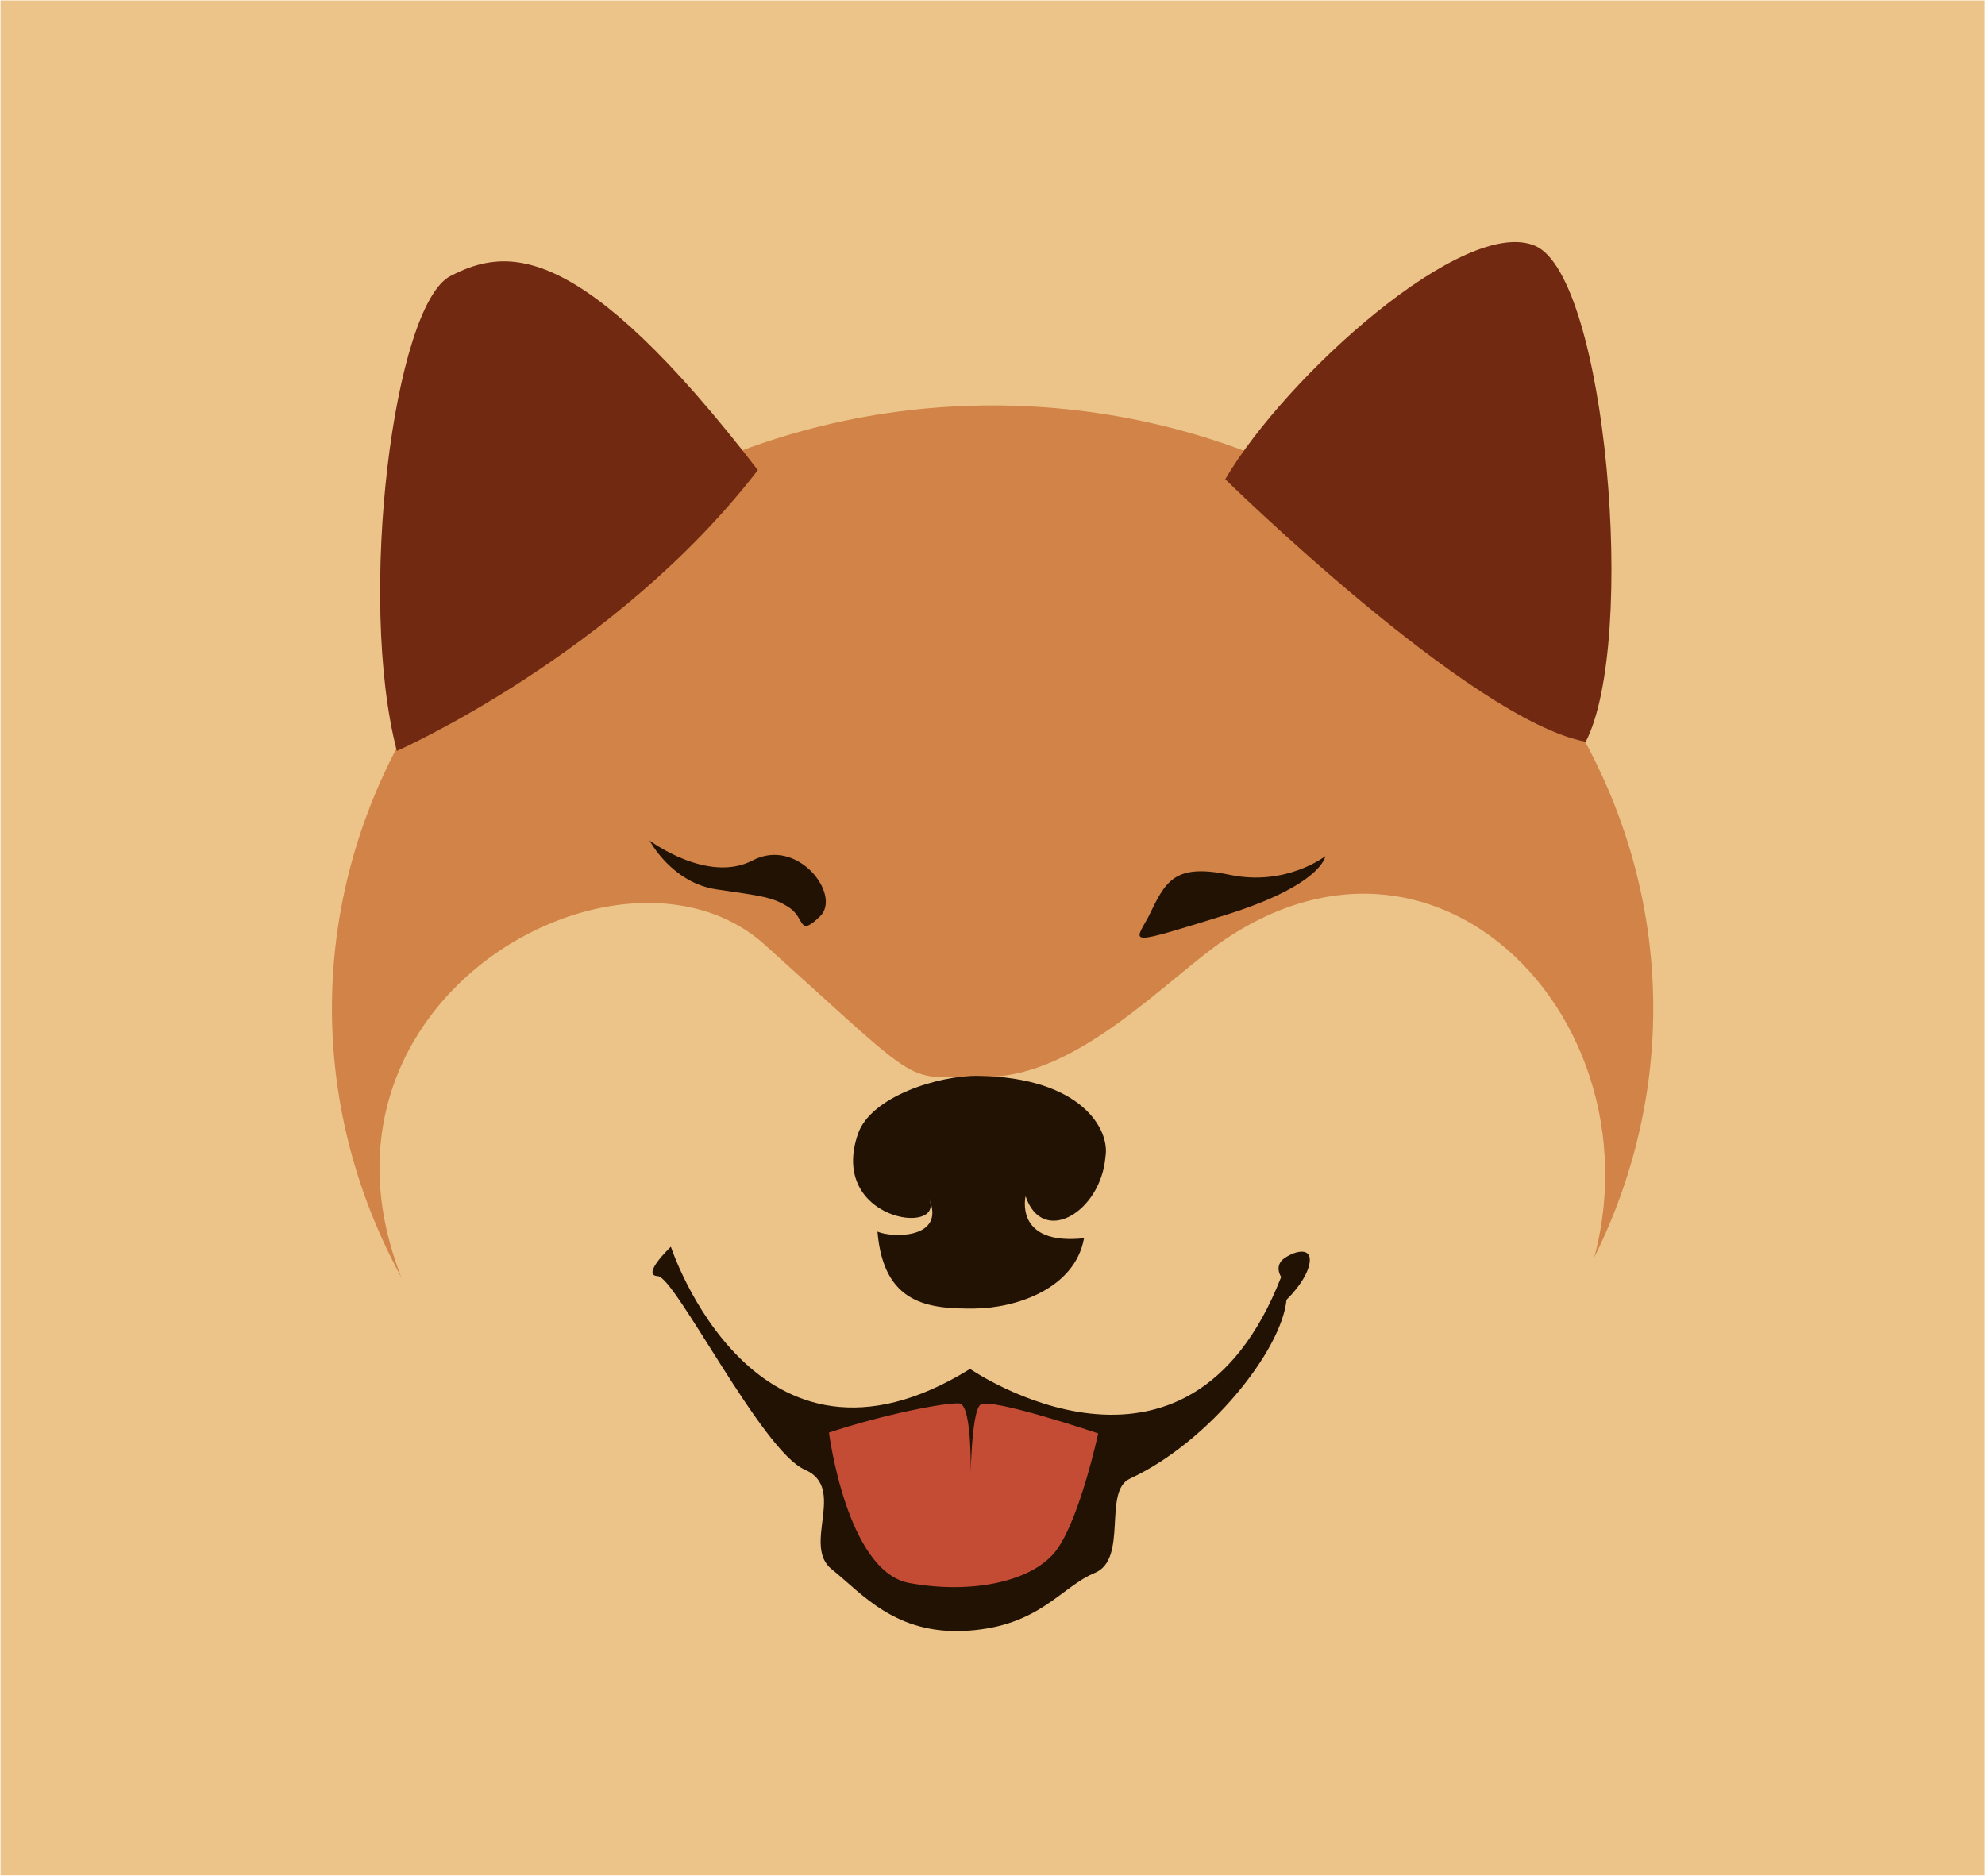 <?xml version="1.0" encoding="UTF-8" standalone="no"?>
<svg
   version="1.1"
   width="1144.436"
   height="1081.594"
   viewBox="2.17 -15.43 1144.436 1081.594"
   xml:space="preserve"
   id="svg92"
   sodipodi:docname="Mediamodifier-df.svg"
   inkscape:version="1.1.2 (b8e25be8, 2022-02-05)"
   inkscape:export-filename="/Users/janezicmatej/Downloads/Mediamodifier-df.png"
   inkscape:export-xdpi="47.1166"
   inkscape:export-ydpi="47.1166"
   xmlns:inkscape="http://www.inkscape.org/namespaces/inkscape"
   xmlns:sodipodi="http://sodipodi.sourceforge.net/DTD/sodipodi-0.dtd"
   xmlns="http://www.w3.org/2000/svg"
   xmlns:svg="http://www.w3.org/2000/svg"><sodipodi:namedview
   id="namedview94"
   pagecolor="#ffffff"
   bordercolor="#666666"
   borderopacity="1.0"
   inkscape:pageshadow="2"
   inkscape:pageopacity="0.0"
   inkscape:pagecheckerboard="0"
   showgrid="false"
   inkscape:lockguides="false"
   inkscape:zoom="0.5"
   inkscape:cx="707"
   inkscape:cy="575"
   inkscape:window-width="1864"
   inkscape:window-height="945"
   inkscape:window-x="308"
   inkscape:window-y="127"
   inkscape:window-maximized="0"
   inkscape:current-layer="g1561"
   fit-margin-top="0.1"
   fit-margin-left="0.1"
   fit-margin-right="0.1"
   fit-margin-bottom="0.1"
   lock-margins="false"
   showborder="false"
   width="2000px"
   height="645.394px"
   inkscape:snap-bbox="false" />
<desc
   id="desc50">Created with Fabric.js 5.2.4</desc>
<defs
   id="defs52" />

<g
   transform="translate(905.033,270.33)"
   id="efc3d863-9449-4938-aebf-260c508833fd">
</g>
<g
   transform="translate(1022.941,276.206)"
   id="g90">
<g
   id="g1561"
   transform="matrix(3.226,0,0,3.226,-98.109,104.509)"><g
     id="g279"
     transform="matrix(1.42,0,0,1.42,-40.943,54.235)"
     inkscape:export-filename="/Users/janezicmatej/Downloads/g279.png"
     inkscape:export-xdpi="47.1166"
     inkscape:export-ydpi="47.1166"><rect
       style="fill:#ecc489;fill-rule:nonzero;stroke:none;stroke-width:1.209;stroke-linecap:butt;stroke-linejoin:miter;stroke-miterlimit:4;stroke-dasharray:none;stroke-dashoffset:0"
       vector-effect="non-scaling-stroke"
       x="-172.516"
       y="-124.621"
       rx="0"
       ry="0"
       width="249.722"
       height="236.007"
       id="rect58" /><g
       id="g1436"
       transform="translate(-103.409,35.252)"><g
         id="g1416"><ellipse
           style="fill:#d18348;fill-rule:nonzero;stroke:none;stroke-width:0.947;stroke-linecap:butt;stroke-linejoin:miter;stroke-miterlimit:4;stroke-dasharray:none;stroke-dashoffset:0"
           vector-effect="non-scaling-stroke"
           cx="55.754"
           cy="-33.005"
           rx="83.149"
           ry="75.887"
           id="ellipse61" /></g><g
         transform="matrix(3.831,0,0,3.831,2.434,-96.206)"
         id="path4506">
<path
   style="opacity:1;fill:#712911;fill-rule:nonzero;stroke:none;stroke-width:0.247;stroke-linecap:butt;stroke-linejoin:miter;stroke-miterlimit:4;stroke-dasharray:none;stroke-dashoffset:0"
   vector-effect="non-scaling-stroke"
   transform="translate(-84.94,-99.99)"
   d="m 79.286,108.031 c -1.31,-5.034 -0.099,-14.638 1.758,-15.602 1.857,-0.964 4.265,-1.206 10.102,6.374 -4.656,6.051 -11.86,9.228 -11.86,9.228 z"
   stroke-linecap="round"
   id="path64" />
</g><g
         transform="matrix(3.831,0,0,3.831,109.317,-98.02)"
         id="path4508">
<path
   style="opacity:1;fill:#712911;fill-rule:nonzero;stroke:none;stroke-width:0.247;stroke-linecap:butt;stroke-linejoin:miter;stroke-miterlimit:4;stroke-dasharray:none;stroke-dashoffset:0"
   vector-effect="non-scaling-stroke"
   transform="translate(-112.84,-99.51)"
   d="m 106.501,99.097 c 2.003,-3.403 7.875,-8.689 10.194,-7.662 2.319,1.028 3.352,12.969 1.65,16.288 -3.777,-0.71 -11.844,-8.627 -11.844,-8.627 z"
   stroke-linecap="round"
   id="path67" />
</g><g
         transform="matrix(3.831,0,0,3.831,55.734,-0.857)"
         id="path4512">
<path
   style="opacity:1;fill:#ecc489;fill-rule:nonzero;stroke:none;stroke-width:0.265;stroke-linecap:butt;stroke-linejoin:miter;stroke-miterlimit:4;stroke-dasharray:none;stroke-dashoffset:0"
   vector-effect="non-scaling-stroke"
   transform="translate(-98.86,-124.88)"
   d="m 106.515,114.216 c -1.88,1.257 -4.842,4.546 -7.866,4.521 -2.821,-0.023 -1.746,0.634 -7.268,-4.338 -5.522,-4.972 -19.756,4.283 -8.349,16.292 10.769,11.337 28.76,5.657 34.185,-2.829 5.412,-8.466 -2.545,-19.103 -10.702,-13.646 z"
   stroke-linecap="round"
   id="path70" />
</g><g
         transform="matrix(3.831,0,0,3.831,23.677,-48.765)"
         id="path4496">
<path
   style="opacity:1;fill:#221203;fill-rule:nonzero;stroke:none;stroke-width:0.265;stroke-linecap:butt;stroke-linejoin:miter;stroke-miterlimit:4;stroke-dasharray:none;stroke-dashoffset:0"
   vector-effect="non-scaling-stroke"
   transform="translate(-90.49,-112.37)"
   d="m 87.594,110.972 c 0,0 1.909,1.428 3.387,0.652 1.479,-0.776 2.936,1.145 2.211,1.84 -0.725,0.695 -0.47,0.069 -1.006,-0.286 -0.536,-0.354 -0.916,-0.384 -2.392,-0.602 -1.476,-0.217 -2.2,-1.604 -2.2,-1.604 z"
   stroke-linecap="round"
   id="path73" />
</g><g
         transform="matrix(3.831,0,0,3.831,85.956,-47.021)"
         id="path4498">
<path
   style="opacity:1;fill:#221203;fill-rule:nonzero;stroke:none;stroke-width:0.265;stroke-linecap:butt;stroke-linejoin:miter;stroke-miterlimit:4;stroke-dasharray:none;stroke-dashoffset:0"
   vector-effect="non-scaling-stroke"
   transform="translate(-106.75,-112.83)"
   d="m 103.977,113.499 c 0.563,-1.16 0.818,-1.787 2.68,-1.397 1.862,0.389 3.141,-0.614 3.141,-0.614 0,0 -0.099,0.95 -3.318,1.946 -3.219,0.996 -2.985,0.938 -2.504,0.065 z"
   stroke-linecap="round"
   id="path76" />
</g><g
         transform="matrix(3.831,0,0,3.831,54.102,-9.836)"
         id="path4500">
<path
   style="opacity:1;fill:#221203;fill-rule:nonzero;stroke:none;stroke-width:0.265;stroke-linecap:butt;stroke-linejoin:miter;stroke-miterlimit:4;stroke-dasharray:none;stroke-dashoffset:0"
   vector-effect="non-scaling-stroke"
   transform="translate(-98.43,-122.54)"
   d="m 96.779,122.761 c 0.518,1.221 -3.321,0.701 -2.341,-2.143 0.422,-1.226 2.643,-1.923 3.94,-1.906 3.416,0.046 4.343,1.776 4.191,2.654 -0.146,1.816 -2.062,2.96 -2.624,1.3 0,0 -0.387,1.627 1.92,1.381 -0.304,1.668 -2.247,2.297 -3.599,2.31 -1.52,0.015 -2.988,-0.14 -3.187,-2.527 0.484,0.209 2.241,0.244 1.702,-1.07 z"
   stroke-linecap="round"
   id="path79" />
</g><g
         transform="matrix(3.831,0,0,3.831,54.305,21.197)"
         id="path4502">
<path
   style="opacity:1;fill:#221203;fill-rule:nonzero;stroke:none;stroke-width:0.265;stroke-linecap:butt;stroke-linejoin:miter;stroke-miterlimit:4;stroke-dasharray:none;stroke-dashoffset:0"
   vector-effect="non-scaling-stroke"
   transform="translate(-98.48,-130.64)"
   d="m 108.339,125.316 c -3.095,7.943 -10.221,3.024 -10.221,3.024 -7.086,4.386 -9.829,-4.014 -9.829,-4.014 0,0 -0.998,0.943 -0.43,0.965 0.569,0.022 3.428,5.758 4.826,6.357 1.398,0.599 -0.104,2.486 0.892,3.278 0.981,0.78 2.08,2.17 4.454,2.016 2.381,-0.154 3.07,-1.441 4.182,-1.898 1.112,-0.457 0.259,-2.683 1.154,-3.097 2.604,-1.206 4.986,-4.219 5.147,-5.881 0,0 0.635,-0.596 0.751,-1.169 0.116,-0.573 -0.446,-0.453 -0.813,-0.2 -0.367,0.253 -0.114,0.62 -0.114,0.62 z"
   stroke-linecap="round"
   id="path82" />
</g><g
         transform="matrix(3.831,0,0,3.831,52.085,28.291)"
         id="path4504">
<path
   style="opacity:1;fill:#c44c34;fill-rule:nonzero;stroke:none;stroke-width:0.265;stroke-linecap:butt;stroke-linejoin:miter;stroke-miterlimit:4;stroke-dasharray:none;stroke-dashoffset:0"
   vector-effect="non-scaling-stroke"
   transform="translate(-97.9,-132.49)"
   d="m 93.482,130.429 c 0,0 0.583,4.561 2.634,4.942 2.051,0.381 4.113,-0.043 4.868,-1.117 0.756,-1.074 1.343,-3.797 1.343,-3.797 0,0 -3.549,-1.195 -3.868,-0.944 -0.32,0.251 -0.329,2.671 -0.329,2.671 0,0 0.101,-2.687 -0.373,-2.713 -0.474,-0.026 -2.458,0.356 -4.275,0.958 z"
   stroke-linecap="round"
   id="path85" />
</g></g></g></g>
</g>
</svg>
